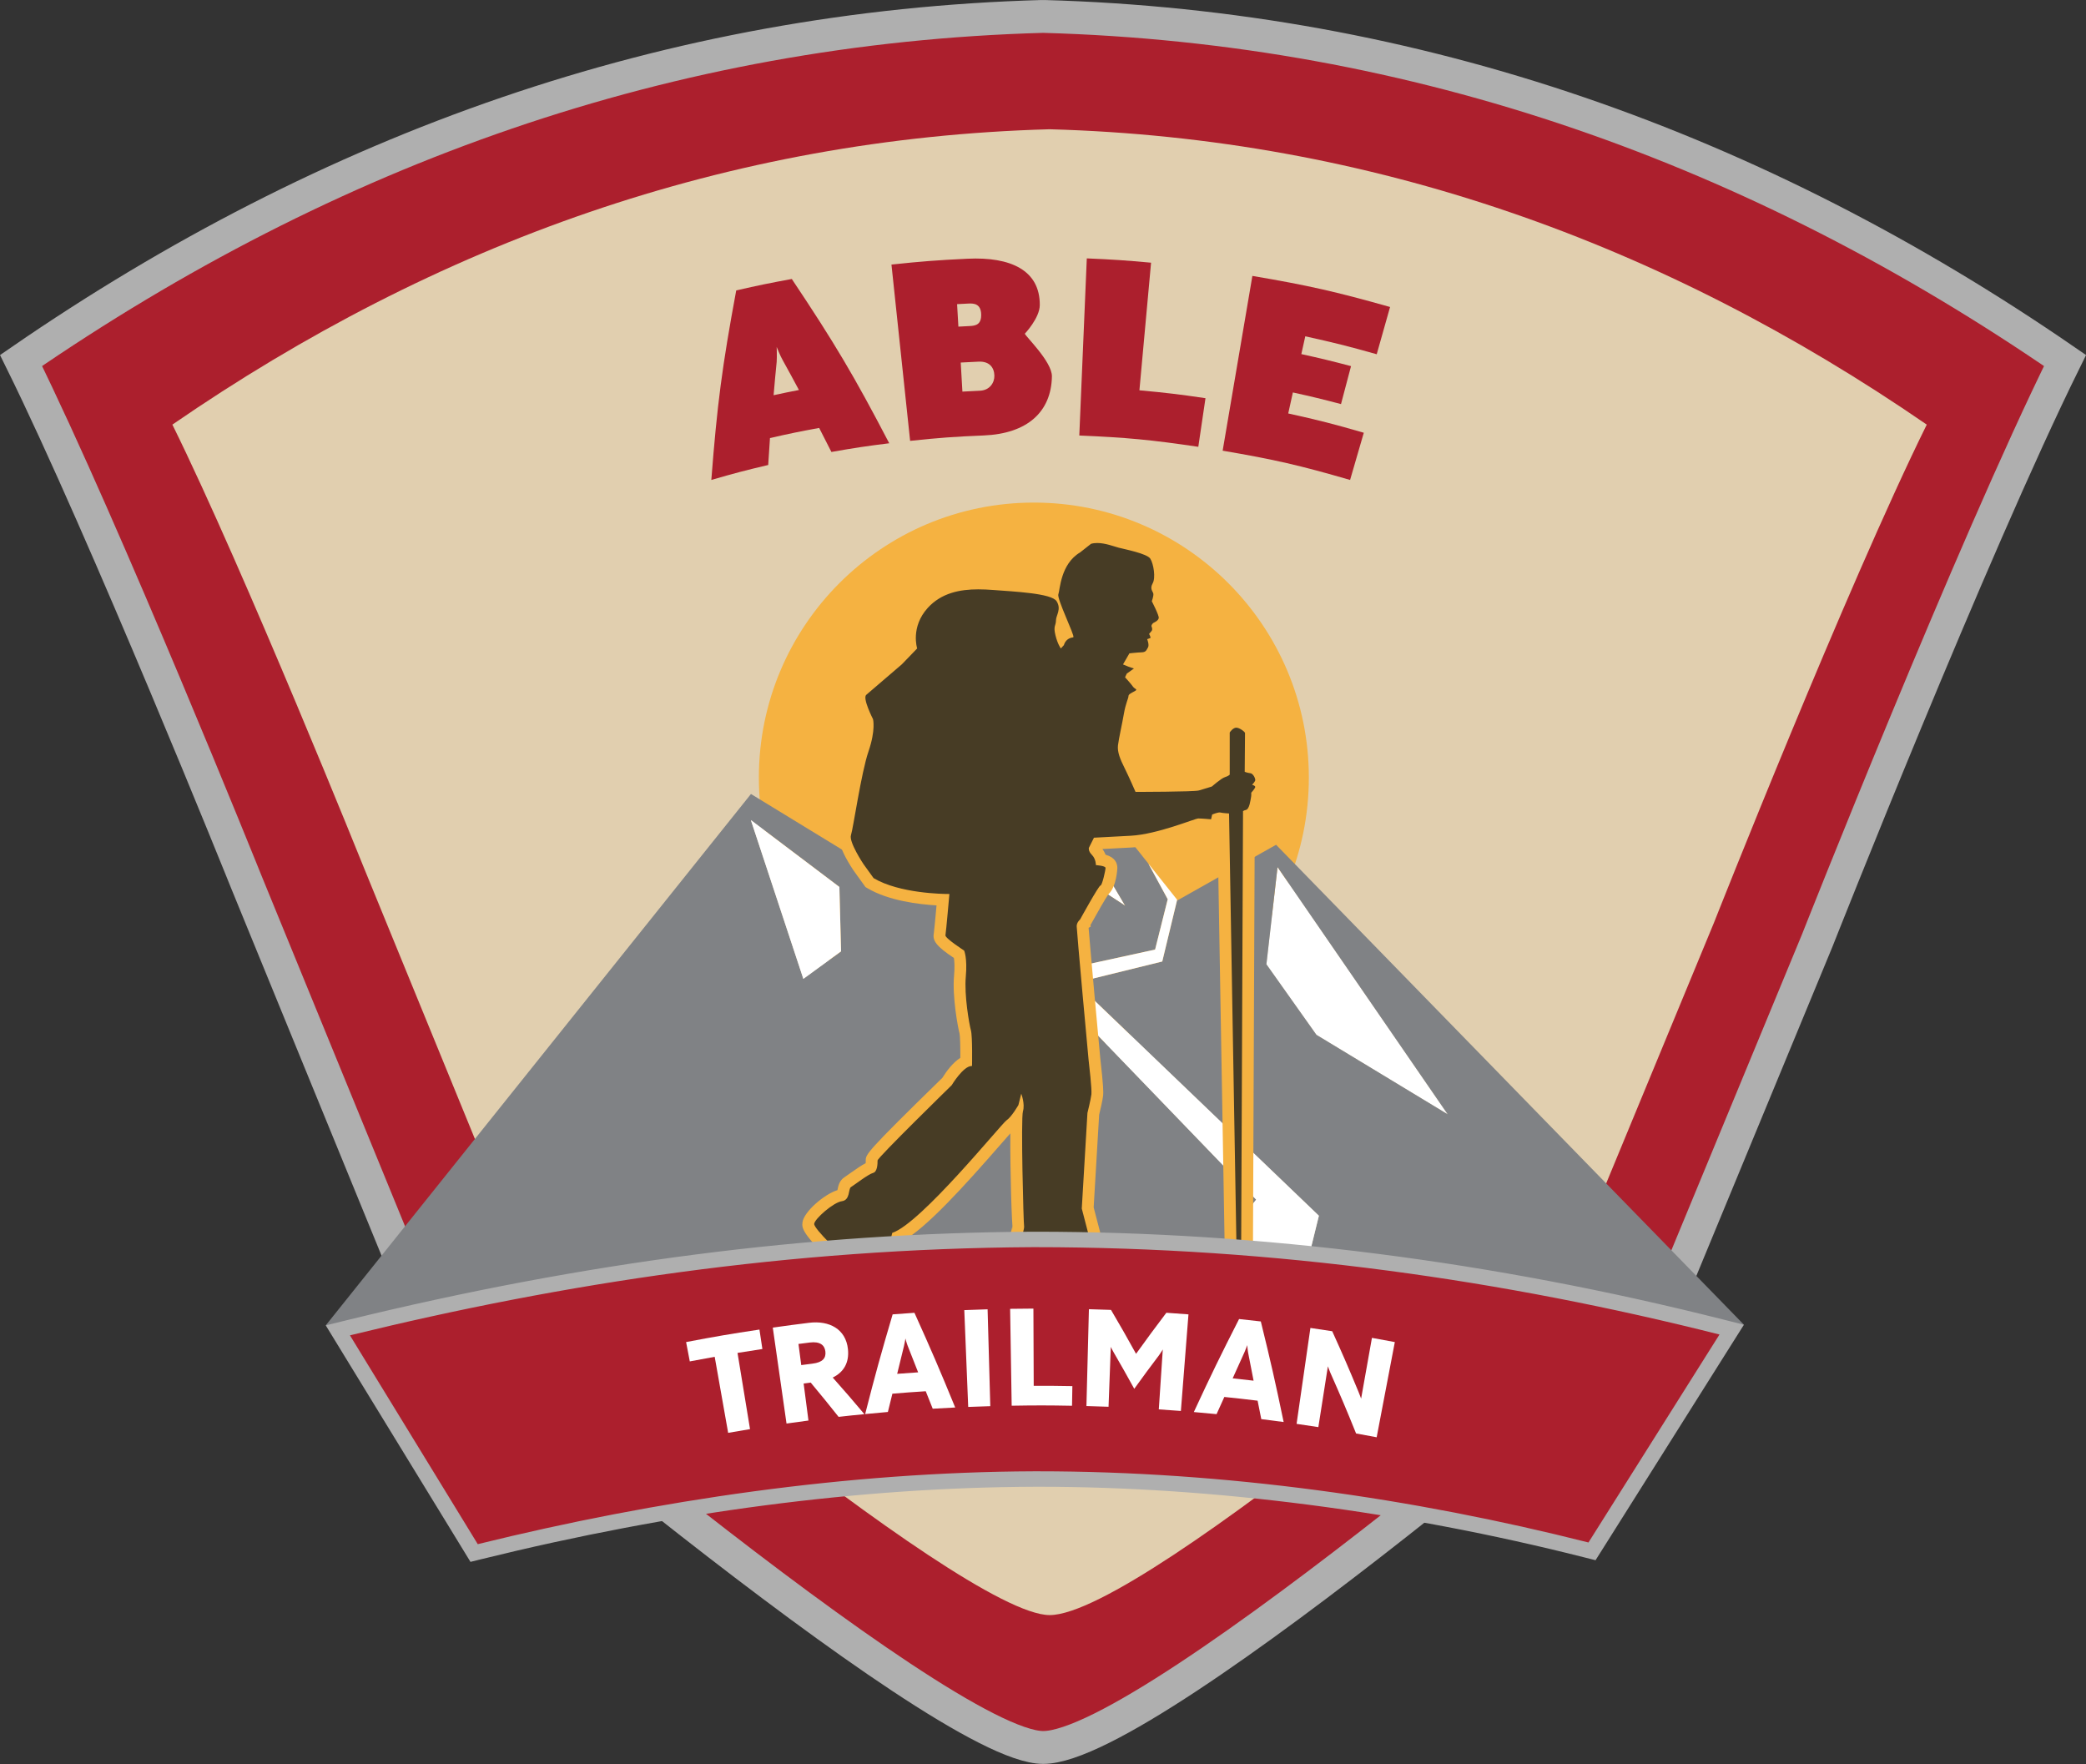 <?xml version="1.0" encoding="UTF-8" standalone="no"?>
<!-- Generator: Gravit.io -->
<svg xmlns="http://www.w3.org/2000/svg" xmlns:xlink="http://www.w3.org/1999/xlink" style="isolation:isolate" viewBox="873.149 484.199 123.701 104.602" width="123.701pt" height="104.602pt">
  <rect x="873.149" y="484.199" width="123.701" height="104.602" fill="#333333" stroke="none"/>
  <switch>
    <g>
      <clipPath id="_clipPath_ICiyNED1YOsqPYDEAXrRPW5u6KiVao9B">
        <path d=" M 873.149 588.801 L 996.85 588.801 L 996.85 484.199 L 873.149 484.199 L 873.149 588.801 Z " fill="rgb(255,255,255)"></path>
      </clipPath>
      <g clip-path="url(#_clipPath_ICiyNED1YOsqPYDEAXrRPW5u6KiVao9B)">
        <path d=" M 946.443 532.143 L 946.443 532.167 C 946.469 532.176 946.493 532.186 946.52 532.195 C 946.52 532.195 946.492 532.177 946.443 532.143 Z " fill="rgb(0,108,135)"></path>
        <path d=" M 952.571 557.328 L 938.161 543.511 L 943.283 542.251 L 944.166 538.593 L 942.458 536.444 L 943.607 538.559 L 942.857 541.544 L 935.999 543.042 L 948.85 556.371 L 942.662 564.25 L 950.865 564.25 L 952.571 557.328 Z " fill="rgb(255,255,255)"></path>
        <path d=" M 971.665 530.142 L 971.665 530.171 C 971.696 530.182 971.724 530.192 971.755 530.204 C 971.755 530.204 971.722 530.182 971.665 530.142 Z " fill="rgb(0,108,135)"></path>
        <path d=" M 935.012 485.176 L 935.012 485.176 L 935 485.176 L 934.988 485.176 C 912.786 485.791 892.627 493.029 874.396 505.58 C 879.368 515.65 887.755 536.501 887.755 536.501 L 897.864 561.194 C 897.864 561.194 928.836 587.823 935.009 587.823 C 941.552 587.822 972.135 561.194 972.135 561.194 L 980.907 539.98 C 980.907 539.98 990.077 516.763 995.604 505.58 C 977.371 493.032 957.217 485.791 935.012 485.176 Z " fill="rgb(172,31,45)"></path>
      </g>
      <clipPath id="_clipPath_AOWW79YfniyRajKtWMTTNPsAuUlFQHEw">
        <path d=" M 873.15 588.798 L 996.851 588.798 L 996.851 484.203 L 873.15 484.203 L 873.15 588.798 Z " fill="rgb(255,255,255)"></path>
      </clipPath>
      <g clip-path="url(#_clipPath_AOWW79YfniyRajKtWMTTNPsAuUlFQHEw)">
        <path d=" M 935.014 485.173 L 935.014 485.173 L 935.002 485.173 L 934.99 485.173 C 912.788 485.788 892.629 493.026 874.398 505.577 C 879.37 515.647 887.757 536.498 887.757 536.498 L 897.866 561.191 C 897.866 561.191 928.838 587.82 935.011 587.82 C 941.554 587.819 972.137 561.191 972.137 561.191 L 980.909 539.977 C 980.909 539.977 990.079 516.76 995.606 505.577 C 977.373 493.029 957.219 485.788 935.014 485.173 Z " fill="none" stroke-width="1.949" stroke="rgb(175,175,175)" stroke-linejoin="miter" stroke-linecap="butt" stroke-miterlimit="3" style="mix-blend-mode:source-over;"></path>
      </g>
      <clipPath id="_clipPath_1Y03cQA02zaiN51iM5uJOzN0qVAskoQ4">
        <path d=" M 873.149 588.801 L 996.85 588.801 L 996.85 484.199 L 873.149 484.199 L 873.149 588.801 Z " fill="rgb(255,255,255)"></path>
      </clipPath>
      <g clip-path="url(#_clipPath_1Y03cQA02zaiN51iM5uJOzN0qVAskoQ4)">
        <path d=" M 935.4 491.864 L 935.4 491.864 L 935.389 491.864 L 935.379 491.864 C 916.321 492.392 899.018 498.605 883.371 509.378 C 887.639 518.02 894.836 535.918 894.836 535.918 L 903.513 557.114 C 903.513 557.114 930.098 579.97 935.397 579.97 C 941.013 579.969 967.263 557.114 967.263 557.114 L 974.792 538.904 C 974.792 538.904 982.664 518.976 987.407 509.378 C 971.756 498.607 954.458 492.392 935.4 491.864 Z " fill="rgb(225,207,175)"></path>
        <path d=" M 918.15 530.308 C 918.15 521.302 925.451 514.001 934.457 514.001 C 943.463 514.001 950.764 521.302 950.764 530.308 C 950.764 539.314 943.463 546.615 934.457 546.615 C 925.451 546.615 918.15 539.314 918.15 530.308 Z " fill="rgb(245,178,65)"></path>
        <path d=" M 932.846 525.974 L 934.305 534.277 L 939.874 537.908 L 932.846 525.974 Z " fill="rgb(255,255,255)"></path>
        <path d=" M 958.998 550.275 L 948.908 535.616 L 948.247 541.38 L 951.214 545.562 L 958.998 550.275 Z " fill="rgb(255,255,255)"></path>
        <path d=" M 948.908 535.615 L 958.998 550.274 L 951.214 545.562 L 948.248 541.379 L 948.908 535.615 Z  M 936.951 542.473 L 951.36 556.29 L 949.655 563.213 L 976.565 562.752 L 948.822 534.292 L 942.979 537.585 L 942.955 537.555 L 942.072 541.213 L 936.951 542.473 Z " fill="rgb(128,130,133)"></path>
        <path d=" M 932.846 525.974 L 939.874 537.908 L 934.305 534.277 L 932.846 525.974 Z  M 920.788 542.243 L 917.676 532.828 L 922.925 536.793 L 923.026 540.612 L 920.788 542.243 Z  M 934.788 542.004 L 941.647 540.507 L 942.395 537.522 L 941.247 535.407 L 932.343 524.206 L 923.439 534.798 L 917.682 531.281 L 892.465 562.791 L 941.451 563.213 L 947.64 555.334 L 934.788 542.004 Z " fill="rgb(128,130,133)"></path>
        <path d=" M 951.36 556.29 L 936.951 542.474 L 942.072 541.214 L 942.955 537.555 L 941.247 535.406 L 942.396 537.522 L 941.647 540.506 L 934.789 542.004 L 947.64 555.333 L 941.452 563.213 L 949.655 563.213 L 951.36 556.29 Z " fill="rgb(255,255,255)"></path>
        <path d=" M 917.676 532.828 L 920.788 542.243 L 923.025 540.612 L 922.925 536.793 L 917.676 532.828 Z " fill="rgb(255,255,255)"></path>
        <path d=" M 919.579 505.584 C 919.424 505.324 919.207 504.771 919.207 504.771 C 919.207 504.771 919.228 505.364 919.206 505.661 C 919.127 506.45 919.091 506.845 919.024 507.634 C 919.623 507.504 919.924 507.442 920.526 507.325 C 920.153 506.627 919.963 506.278 919.579 505.584 Z  M 922.452 511 C 922.165 510.428 922.021 510.144 921.726 509.575 C 920.555 509.79 919.971 509.909 918.809 510.175 C 918.763 510.814 918.742 511.133 918.704 511.772 C 917.348 512.091 916.673 512.269 915.331 512.659 C 915.677 508.18 915.972 505.924 916.808 501.42 C 918.122 501.12 918.781 500.984 920.103 500.742 C 922.649 504.549 923.806 506.504 925.881 510.484 C 924.506 510.655 923.82 510.758 922.452 511 Z " fill="rgb(172,31,45)"></path>
        <path d=" M 931.186 505.644 C 930.76 505.662 930.547 505.673 930.121 505.697 C 930.161 506.387 930.18 506.731 930.22 507.421 C 930.636 507.397 930.844 507.386 931.26 507.368 C 931.843 507.343 932.129 506.887 932.116 506.466 C 932.103 506 931.831 505.616 931.186 505.644 Z  M 930.582 502.199 C 930.311 502.212 930.175 502.219 929.905 502.234 C 929.935 502.768 929.951 503.035 929.982 503.568 C 930.247 503.553 930.381 503.546 930.646 503.533 C 930.995 503.516 931.357 503.457 931.333 502.826 C 931.309 502.211 930.903 502.183 930.582 502.199 Z  M 931.479 510.021 C 929.733 510.093 928.86 510.157 927.12 510.341 C 926.678 506.158 926.456 504.069 926.013 499.887 C 927.813 499.697 928.716 499.627 930.522 499.541 C 933.094 499.417 934.824 500.234 934.809 502.291 C 934.804 503.057 933.923 503.986 933.923 503.986 C 933.94 504.122 935.544 505.649 935.528 506.52 C 935.491 508.623 934.071 509.915 931.479 510.021 Z " fill="rgb(172,31,45)"></path>
        <path d=" M 937.152 510.024 C 937.331 505.822 937.419 503.723 937.597 499.521 C 939.124 499.585 939.886 499.637 941.408 499.776 C 941.132 502.804 940.993 504.316 940.717 507.343 C 942.287 507.487 943.072 507.58 944.635 507.811 C 944.464 508.964 944.38 509.541 944.209 510.694 C 941.399 510.278 939.983 510.144 937.152 510.024 Z " fill="rgb(172,31,45)"></path>
        <path d=" M 945.653 510.924 C 946.359 506.778 946.71 504.706 947.416 500.56 C 950.709 501.12 952.347 501.489 955.581 502.403 C 955.264 503.525 955.106 504.084 954.789 505.205 C 953.104 504.729 952.256 504.517 950.553 504.141 C 950.46 504.563 950.413 504.773 950.319 505.196 C 951.501 505.457 952.091 505.6 953.266 505.91 C 953.028 506.811 952.909 507.26 952.671 508.161 C 951.534 507.86 950.963 507.723 949.817 507.47 C 949.707 507.968 949.652 508.217 949.542 508.716 C 951.345 509.114 952.242 509.343 954.023 509.86 C 953.698 510.979 953.535 511.539 953.21 512.659 C 950.218 511.79 948.703 511.442 945.653 510.924 Z " fill="rgb(172,31,45)"></path>
        <path d=" M 936.112 521.107 C 936.1 521.214 936.077 521.292 936.059 521.353 C 936.029 521.45 936.01 521.514 936.08 521.796 C 936.094 521.853 936.109 521.905 936.124 521.954 C 936.196 521.874 936.282 521.808 936.378 521.757 C 936.307 521.572 936.201 521.32 936.116 521.116 C 936.115 521.113 936.113 521.11 936.112 521.107 Z  M 935.601 562.591 C 934.597 562.591 934.031 562.433 933.765 562.079 C 933.259 561.403 933.574 560.2 933.725 559.738 L 933.328 559.142 L 933.576 558.324 L 933.342 557.687 L 933.375 557.575 C 933.456 557.306 933.529 557.007 933.532 556.934 L 933.534 556.934 C 933.468 556.28 933.373 552.058 933.43 550.521 C 933.305 550.681 933.166 550.832 933.032 550.922 C 932.968 550.978 932.591 551.411 932.191 551.868 C 929.9 554.492 927.619 556.981 926.356 557.565 C 926.097 558.638 926.302 559.07 926.407 559.209 C 927.012 560.012 927.544 560.855 927.137 561.353 C 926.928 561.607 926.575 561.753 926.166 561.753 C 925.654 561.753 925.118 561.531 924.656 561.125 C 923.89 560.454 923.092 559.219 922.937 558.974 C 921.032 557.205 921.065 556.898 921.084 556.732 C 921.145 556.192 922.445 555.159 923.029 555.082 C 923.08 555.075 923.109 555.059 923.163 554.79 C 923.197 554.618 923.24 554.404 923.432 554.289 C 923.475 554.263 923.569 554.196 923.687 554.111 C 924.274 553.692 924.614 553.469 924.832 553.412 C 924.831 553.413 924.83 553.413 924.829 553.413 C 924.799 553.413 924.839 553.318 924.839 553.012 C 924.839 552.83 924.839 552.697 929.308 548.332 C 929.483 548.046 929.94 547.365 930.445 547.137 C 930.454 546.372 930.436 545.568 930.387 545.389 C 930.294 545.046 929.965 543.279 930.074 542.078 C 930.139 541.36 930.068 540.954 930.027 540.791 C 928.793 539.981 928.833 539.783 928.872 539.591 C 928.893 539.474 928.992 538.399 929.068 537.554 C 928.146 537.525 926.117 537.367 924.776 536.573 L 924.713 536.536 L 924.066 535.639 C 923.698 535.086 923.116 534.103 923.28 533.611 C 923.32 533.494 923.421 532.921 923.52 532.367 C 923.735 531.154 924.03 529.494 924.32 528.644 C 924.659 527.657 924.606 527.093 924.586 526.96 C 923.852 525.512 924.17 525.24 924.29 525.137 L 926.404 523.326 L 927.153 522.546 C 927.07 522.095 926.998 521.008 927.91 520.008 C 928.9 518.922 930.237 518.796 931.157 518.796 C 931.466 518.796 931.772 518.813 932.067 518.835 L 932.528 518.869 C 934.062 518.977 935.033 519.083 935.589 519.297 C 935.598 519.256 935.607 519.196 935.62 519.123 C 935.713 518.578 935.932 517.302 937.018 516.657 L 937.685 516.13 L 937.75 516.111 C 937.892 516.07 938.047 516.049 938.215 516.049 C 938.644 516.049 939.065 516.181 939.373 516.277 C 939.448 516.301 939.515 516.322 939.571 516.336 C 939.626 516.351 939.71 516.371 939.812 516.394 C 940.858 516.637 941.462 516.828 941.66 517.143 C 941.904 517.532 942.076 518.49 941.805 518.967 C 941.762 519.043 941.763 519.045 941.808 519.134 C 941.838 519.193 941.879 519.274 941.891 519.375 C 941.907 519.513 941.869 519.689 941.829 519.823 C 942.248 520.644 942.221 520.815 942.208 520.899 C 942.179 521.095 942.046 521.261 941.813 521.391 C 941.837 521.535 941.822 521.696 941.72 521.824 C 941.714 521.832 941.706 521.841 941.699 521.85 C 941.74 521.981 941.728 522.063 941.706 522.131 L 941.658 522.275 L 941.594 522.308 C 941.616 522.462 941.609 522.635 941.522 522.78 L 941.486 522.841 C 941.408 522.982 941.277 523.218 940.862 523.23 C 940.716 523.235 940.493 523.255 940.338 523.271 L 940.248 523.425 C 940.33 523.454 940.409 523.479 940.486 523.5 L 941.193 523.694 L 940.307 524.33 C 940.424 524.463 940.561 524.625 940.625 524.721 C 940.723 524.785 940.89 524.899 940.879 525.119 C 940.868 525.349 940.668 525.457 940.603 525.492 C 940.603 525.492 940.441 525.578 940.404 525.6 C 940.39 525.667 940.366 525.739 940.335 525.831 C 940.278 526.003 940.2 526.237 940.144 526.569 C 940.1 526.823 940.037 527.133 939.976 527.436 C 939.898 527.828 939.821 528.208 939.793 528.432 C 939.757 528.725 939.9 529.086 940.145 529.574 C 940.324 529.933 940.579 530.502 940.714 530.807 C 942.281 530.804 943.945 530.777 944.156 530.734 C 944.378 530.672 944.702 530.57 944.841 530.526 C 945.048 530.347 945.447 530.022 945.684 529.95 C 945.698 529.945 945.711 529.941 945.722 529.937 L 945.722 527.53 L 945.779 527.443 C 945.846 527.339 946.095 526.999 946.458 526.999 C 946.77 526.999 947.328 527.336 947.328 527.667 C 947.328 527.72 947.317 529.103 947.314 529.698 C 947.319 529.699 947.324 529.7 947.33 529.701 C 947.507 529.719 947.67 529.831 947.791 530.018 C 947.84 530.093 947.992 530.357 947.914 530.595 C 947.905 530.619 947.896 530.644 947.883 530.668 L 947.957 530.799 L 947.914 530.998 C 947.878 531.103 947.79 531.227 947.7 531.334 C 947.698 531.406 947.691 531.495 947.67 531.585 L 947.656 531.664 C 947.609 531.941 947.532 532.387 947.209 532.535 L 947.097 558.998 L 946.137 558.998 L 945.688 532.76 C 945.586 532.749 945.486 532.735 945.423 532.717 C 945.428 532.723 945.387 532.739 945.33 532.759 L 945.237 533.159 L 944.933 533.131 C 944.932 533.131 944.402 533.082 944.21 533.082 C 944.17 533.094 943.992 533.158 943.742 533.244 C 942.929 533.523 941.417 534.042 940.219 534.106 C 939.147 534.162 938.53 534.195 938.242 534.211 L 938.074 534.549 C 938.085 534.571 938.106 534.605 938.151 534.649 C 938.315 534.813 938.399 535.013 938.442 535.179 C 938.722 535.222 939.058 535.335 939.058 535.668 C 939.058 535.679 938.987 536.662 938.633 536.968 L 938.633 536.969 C 938.515 537.101 937.967 538.05 937.505 538.891 L 937.473 538.949 L 937.421 538.992 C 937.398 539.012 937.347 539.077 937.347 539.123 C 937.354 539.399 938.002 546.572 938.049 547.004 C 938.192 548.266 938.242 548.902 938.218 549.126 C 938.181 549.443 937.995 550.194 937.974 550.279 L 937.651 555.829 L 938.458 558.927 C 938.607 559.102 939.258 559.757 940.667 559.808 C 941.363 559.879 941.906 560.289 942.044 560.828 C 942.148 561.24 941.991 561.638 941.624 561.889 C 941.037 562.29 939.711 562.365 938.403 562.406 L 938.054 562.419 C 937.93 562.425 937.739 562.444 937.506 562.467 C 936.982 562.519 936.265 562.591 935.601 562.591 Z " fill="rgb(71,60,37)"></path>
        <path d=" M 938.215 515.699 L 938.215 515.699 C 938.015 515.699 937.826 515.724 937.654 515.774 L 937.523 515.813 L 937.416 515.896 L 936.798 516.382 C 935.737 517.036 935.437 518.193 935.313 518.85 C 934.696 518.697 933.807 518.608 932.553 518.519 L 932.093 518.486 C 931.736 518.459 931.438 518.446 931.157 518.446 C 929.612 518.446 928.465 518.879 927.652 519.772 C 926.749 520.761 926.714 521.838 926.784 522.425 L 926.151 523.081 L 924.063 524.871 C 923.746 525.142 923.524 525.616 924.248 527.066 C 924.26 527.208 924.274 527.701 923.99 528.53 C 923.691 529.405 923.393 531.082 923.175 532.306 C 923.085 532.812 922.984 533.384 922.947 533.504 C 922.888 533.68 922.706 534.229 923.768 535.821 L 924.387 536.68 L 924.472 536.799 L 924.598 536.873 C 925.85 537.615 927.652 537.827 928.686 537.887 C 928.618 538.646 928.545 539.419 928.526 539.538 C 928.435 539.988 928.694 540.323 929.716 541.004 C 929.743 541.18 929.773 541.518 929.726 542.046 C 929.612 543.294 929.953 545.125 930.05 545.48 C 930.085 545.637 930.1 546.283 930.097 546.928 C 929.645 547.216 929.269 547.73 929.033 548.111 C 924.489 552.55 924.489 552.649 924.489 553.012 C 924.489 553.081 924.487 553.133 924.484 553.174 C 924.25 553.29 923.945 553.497 923.483 553.826 C 923.378 553.903 923.293 553.963 923.25 553.991 C 922.928 554.183 922.86 554.521 922.82 554.72 C 922.817 554.737 922.813 554.756 922.809 554.773 C 922.049 555.002 920.809 556.05 920.736 556.691 C 920.703 556.995 920.665 557.338 922.666 559.2 C 922.874 559.525 923.66 560.717 924.425 561.388 C 924.952 561.849 925.57 562.103 926.166 562.103 C 926.68 562.103 927.132 561.91 927.407 561.575 C 928.043 560.797 927.181 559.655 926.718 559.04 L 926.687 559 C 926.601 558.884 926.513 558.511 926.661 557.8 C 928.08 557.03 930.378 554.476 932.455 552.097 C 932.676 551.844 932.901 551.586 933.063 551.405 C 933.045 553.48 933.146 556.918 933.214 557.125 C 933.173 557.002 933.183 556.91 933.183 556.907 C 933.174 556.989 933.1 557.274 933.04 557.474 L 932.974 557.698 L 933.054 557.916 L 933.207 558.334 L 933.041 558.881 L 932.945 559.198 L 933.128 559.472 L 933.341 559.793 C 933.163 560.399 932.935 561.553 933.485 562.288 C 933.823 562.739 934.476 562.94 935.601 562.94 C 936.282 562.94 937.01 562.868 937.541 562.815 C 937.766 562.793 937.951 562.773 938.071 562.769 C 938.163 562.765 938.28 562.759 938.415 562.756 C 939.774 562.713 941.157 562.631 941.821 562.178 C 942.308 561.843 942.523 561.293 942.383 560.741 C 942.21 560.062 941.544 559.547 940.727 559.461 L 940.704 559.459 L 940.68 559.459 C 939.539 559.416 938.963 558.944 938.774 558.754 L 938.004 555.795 L 938.329 550.299 C 938.385 550.071 938.532 549.461 938.565 549.164 C 938.586 548.977 938.581 548.587 938.404 547.026 L 938.397 546.962 C 938.355 546.584 937.778 540.191 937.704 539.218 L 937.835 539.142 L 937.812 539.058 C 938.216 538.322 938.722 537.443 938.88 537.222 C 939.37 536.776 939.408 535.681 939.408 535.667 C 939.408 535.38 939.274 535.041 938.713 534.884 C 938.668 534.772 938.607 534.656 938.523 534.545 C 938.867 534.527 939.419 534.497 940.238 534.454 C 941.485 534.388 943.027 533.858 943.855 533.574 C 944.013 533.521 944.188 533.46 944.276 533.433 C 944.43 533.439 944.717 533.462 944.902 533.479 L 945.351 533.521 L 945.782 558.659 L 945.794 559.347 L 946.481 559.347 L 946.749 559.347 L 947.445 559.347 L 947.448 558.651 L 947.558 532.722 C 947.877 532.448 947.957 531.98 948.001 531.723 L 948.013 531.66 C 948.028 531.591 948.038 531.525 948.044 531.465 C 948.19 531.271 948.229 531.158 948.244 531.113 C 948.293 530.966 948.297 530.81 948.257 530.665 C 948.355 530.301 948.171 529.96 948.085 529.827 C 947.971 529.651 947.827 529.519 947.665 529.438 C 947.67 528.773 947.678 527.712 947.678 527.667 C 947.678 527.068 946.886 526.649 946.458 526.649 C 945.919 526.649 945.578 527.11 945.486 527.252 L 945.373 527.425 L 945.373 527.633 L 945.373 529.705 C 945.181 529.807 944.945 529.977 944.667 530.213 C 944.517 530.261 944.27 530.337 944.081 530.391 C 943.801 530.428 942.352 530.452 940.941 530.456 C 940.8 530.14 940.606 529.713 940.458 529.417 C 940.277 529.056 940.113 528.691 940.14 528.473 C 940.166 528.271 940.244 527.882 940.319 527.505 C 940.381 527.198 940.444 526.884 940.488 526.627 C 940.54 526.322 940.614 526.102 940.668 525.941 C 940.68 525.904 940.691 525.869 940.702 525.835 L 940.768 525.8 C 941.132 525.604 941.219 525.33 941.229 525.136 C 941.238 524.949 941.183 524.682 940.872 524.465 C 940.855 524.441 940.837 524.418 940.818 524.393 L 941.993 523.549 L 941.456 523.402 C 941.648 523.271 941.743 523.098 941.792 523.01 L 941.818 522.965 C 941.912 522.81 941.949 522.643 941.954 522.483 L 942.039 522.24 C 942.074 522.132 942.081 522.025 942.071 521.924 C 942.133 521.81 942.163 521.689 942.171 521.57 C 942.436 521.362 942.528 521.128 942.555 520.948 C 942.577 520.803 942.608 520.604 942.202 519.783 C 942.236 519.636 942.255 519.477 942.239 519.334 C 942.225 519.216 942.189 519.12 942.156 519.047 C 942.436 518.419 942.233 517.397 941.956 516.956 C 941.692 516.535 941.08 516.328 939.891 516.053 C 939.794 516.03 939.713 516.012 939.66 515.998 C 939.61 515.984 939.548 515.965 939.478 515.943 C 939.167 515.846 938.698 515.699 938.215 515.699 Z  M 938.215 516.398 C 938.699 516.398 939.214 516.604 939.481 516.674 C 939.819 516.763 941.173 517.023 941.364 517.328 C 941.556 517.634 941.691 518.459 941.502 518.793 C 941.312 519.128 941.528 519.275 941.544 519.415 C 941.56 519.556 941.452 519.852 941.452 519.852 C 941.452 519.852 941.888 520.687 941.863 520.845 C 941.839 521.005 941.602 521.108 941.558 521.129 C 941.512 521.15 941.403 521.275 941.438 521.351 C 941.473 521.427 941.493 521.549 941.446 521.606 C 941.399 521.664 941.291 521.789 941.291 521.789 C 941.291 521.789 941.411 522.01 941.366 522.031 C 941.32 522.053 941.177 522.101 941.177 522.101 C 941.177 522.101 941.317 522.443 941.223 522.597 C 941.127 522.752 941.11 522.872 940.853 522.88 C 940.599 522.888 940.124 522.941 940.124 522.941 L 939.744 523.598 C 939.953 523.691 940.168 523.775 940.394 523.837 L 939.966 524.144 L 939.866 524.361 C 939.866 524.361 940.234 524.764 940.335 524.915 C 940.437 525.066 940.655 525.066 940.437 525.184 C 940.219 525.301 940.067 525.368 940.067 525.485 C 940.067 525.604 939.899 525.922 939.799 526.509 C 939.698 527.096 939.496 527.985 939.446 528.388 C 939.397 528.79 939.58 529.226 939.832 529.73 C 940.084 530.233 940.486 531.156 940.486 531.156 C 940.486 531.156 943.942 531.156 944.243 531.072 C 944.546 530.987 945.016 530.836 945.016 530.836 C 945.016 530.836 945.569 530.35 945.787 530.283 C 946.005 530.216 946.072 530.132 946.072 530.132 L 946.072 527.633 C 946.072 527.633 946.257 527.348 946.458 527.348 C 946.659 527.348 946.979 527.599 946.979 527.667 C 946.979 527.733 946.961 529.965 946.961 529.965 C 946.961 529.965 947.129 530.032 947.297 530.049 C 947.464 530.065 947.616 530.383 947.582 530.485 C 947.548 530.585 947.398 530.736 947.398 530.736 C 947.398 530.736 947.616 530.787 947.582 530.887 C 947.548 530.987 947.347 531.206 947.347 531.206 C 947.347 531.206 947.364 531.356 947.33 531.508 C 947.297 531.658 947.247 532.178 947.028 532.229 C 946.81 532.279 946.861 532.346 946.861 532.346 L 946.749 558.647 L 946.481 558.647 L 946.032 532.437 C 946.032 532.437 945.637 532.413 945.519 532.38 C 945.507 532.377 945.493 532.375 945.476 532.375 C 945.33 532.375 945.032 532.498 945.032 532.498 L 944.966 532.782 C 944.966 532.782 944.412 532.732 944.211 532.732 C 944.008 532.732 941.795 533.672 940.201 533.757 C 938.609 533.84 938.021 533.873 938.021 533.873 L 937.719 534.476 C 937.719 534.476 937.669 534.661 937.904 534.896 C 938.138 535.132 938.138 535.5 938.138 535.5 C 938.138 535.5 938.708 535.533 938.708 535.667 C 938.708 535.801 938.508 536.708 938.408 536.708 C 938.305 536.708 937.199 538.721 937.199 538.721 C 937.199 538.721 936.997 538.888 936.997 539.123 C 936.997 539.358 937.669 546.739 937.702 547.04 C 937.736 547.343 937.904 548.785 937.87 549.087 C 937.836 549.39 937.635 550.194 937.635 550.194 L 937.299 555.864 L 938.138 559.084 C 938.138 559.084 938.843 560.091 940.655 560.157 C 941.627 560.258 942.063 561.163 941.426 561.601 C 940.789 562.036 938.742 562.036 938.038 562.069 C 937.634 562.09 936.549 562.241 935.601 562.241 C 934.893 562.241 934.26 562.157 934.045 561.868 C 933.542 561.198 934.112 559.689 934.112 559.689 L 933.71 559.084 L 933.944 558.313 L 933.71 557.675 C 933.71 557.675 933.911 557.004 933.878 556.903 C 933.844 556.804 933.678 550.53 933.811 550.094 C 933.944 549.657 933.71 549.053 933.71 549.053 L 933.542 549.724 C 933.542 549.724 933.139 550.429 932.837 550.631 C 932.536 550.832 927.772 556.737 926.061 557.306 C 925.726 558.549 925.926 559.151 926.128 559.42 C 926.329 559.689 927.168 560.761 926.866 561.131 C 926.729 561.299 926.477 561.403 926.166 561.403 C 925.789 561.403 925.328 561.248 924.886 560.862 C 924.081 560.157 923.209 558.75 923.209 558.75 C 923.209 558.75 921.398 557.071 921.431 556.769 C 921.465 556.467 922.572 555.495 923.075 555.427 C 923.578 555.359 923.444 554.689 923.612 554.59 C 923.779 554.489 924.651 553.817 924.92 553.752 C 925.189 553.683 925.189 553.181 925.189 553.012 C 925.189 552.844 929.584 548.55 929.584 548.55 C 929.584 548.55 930.268 547.41 930.769 547.41 C 930.777 547.41 930.784 547.41 930.791 547.41 C 930.791 547.41 930.825 545.664 930.725 545.296 C 930.624 544.927 930.322 543.216 930.422 542.109 C 930.522 541.002 930.322 540.565 930.322 540.565 C 930.322 540.565 929.181 539.827 929.215 539.66 C 929.248 539.493 929.449 537.21 929.449 537.21 C 929.449 537.21 929.437 537.211 929.414 537.211 C 929.081 537.211 926.49 537.181 924.954 536.271 L 924.35 535.433 C 924.35 535.433 923.477 534.124 923.612 533.722 C 923.746 533.32 924.216 530.032 924.651 528.757 C 925.089 527.482 924.92 526.845 924.92 526.845 C 924.92 526.845 924.283 525.604 924.518 525.402 C 924.752 525.201 926.631 523.59 926.631 523.59 L 927.537 522.651 C 927.537 522.651 927.129 521.383 928.168 520.243 C 928.981 519.352 930.088 519.146 931.157 519.146 C 931.457 519.146 931.754 519.161 932.04 519.183 C 933.281 519.279 935.502 519.377 935.804 519.847 C 936.106 520.317 935.773 520.685 935.77 520.973 C 935.767 521.327 935.595 521.293 935.741 521.88 C 935.869 522.396 936.047 522.636 936.056 522.647 C 936.06 522.644 936.067 522.639 936.072 522.636 C 936.093 522.612 936.152 522.544 936.239 522.453 C 936.28 522.312 936.407 522.035 936.784 521.993 C 936.789 521.989 936.795 521.985 936.8 521.982 C 936.895 521.897 935.814 519.705 935.91 519.442 C 936.008 519.175 936.037 517.646 937.197 516.958 L 937.848 516.446 C 937.965 516.412 938.089 516.398 938.215 516.398 Z " fill="rgb(245,178,65)"></path>
        <path d=" M 893.183 563.086 L 893.792 562.937 C 907.897 559.481 921.174 557.767 934.384 557.696 L 934.52 557.696 C 947.883 557.696 961.579 559.442 975.227 562.887 L 975.84 563.043 L 967.555 576.191 L 967.232 576.109 C 956.37 573.357 945.13 571.901 934.727 571.901 L 934.466 571.903 C 924.086 571.94 913.024 573.39 901.589 576.209 L 901.264 576.289 L 893.183 563.086 Z " fill="rgb(172,31,45)"></path>
        <path d=" M 934.521 557.237 L 934.386 557.237 C 921.136 557.308 907.823 559.027 893.684 562.492 L 892.466 562.791 L 893.12 563.86 L 893.886 565.113 L 899.872 574.891 L 900.699 576.243 L 901.048 576.815 L 901.7 576.654 C 913.099 573.843 924.124 572.399 934.469 572.361 L 934.727 572.36 C 945.093 572.36 956.294 573.81 967.121 576.554 L 967.766 576.717 L 968.121 576.154 L 968.969 574.808 L 975.105 565.068 L 975.891 563.821 L 976.565 562.753 L 975.341 562.444 C 961.655 558.989 947.922 557.237 934.521 557.237 Z  M 934.521 558.153 C 948.796 558.153 962.38 560.117 975.116 563.333 L 974.329 564.58 L 968.194 574.32 L 967.346 575.665 C 956.92 573.024 945.728 571.444 934.727 571.444 L 934.466 571.444 C 923.417 571.485 912.105 573.145 901.48 575.765 L 900.653 574.412 L 894.668 564.636 L 893.902 563.382 C 906.553 560.282 919.974 558.232 934.387 558.153 L 934.521 558.153 Z " fill="rgb(175,175,175)"></path>
        <path d=" M 916.884 564.424 C 917.181 566.232 917.329 567.135 917.626 568.943 C 917.107 569.029 916.848 569.073 916.329 569.164 C 916.01 567.36 915.851 566.458 915.531 564.655 C 914.94 564.76 914.644 564.814 914.054 564.927 C 913.966 564.469 913.923 564.239 913.835 563.781 C 915.571 563.45 916.441 563.302 918.185 563.039 C 918.254 563.501 918.289 563.732 918.359 564.193 C 917.768 564.282 917.473 564.327 916.884 564.424 Z " fill="rgb(255,255,255)"></path>
        <path d=" M 921.174 563.807 C 920.904 563.841 920.768 563.858 920.499 563.893 C 920.564 564.394 920.598 564.645 920.663 565.146 C 920.93 565.111 921.063 565.094 921.33 565.06 C 921.923 564.987 922.141 564.74 922.095 564.341 C 922.05 563.957 921.773 563.734 921.174 563.807 Z  M 922.879 568.216 C 922.227 567.398 921.897 566.991 921.224 566.183 C 921.056 566.204 920.973 566.216 920.805 566.237 C 920.92 567.116 920.977 567.555 921.091 568.434 C 920.57 568.502 920.31 568.538 919.79 568.612 C 919.464 566.337 919.302 565.199 918.976 562.924 C 919.835 562.801 920.266 562.745 921.126 562.638 C 922.328 562.49 923.308 563.01 923.433 564.202 C 923.517 565.01 923.174 565.572 922.53 565.885 C 923.294 566.746 923.67 567.181 924.407 568.056 C 923.795 568.115 923.489 568.147 922.879 568.216 Z " fill="rgb(255,255,255)"></path>
        <path d=" M 926.976 564.005 C 926.912 563.845 926.841 563.57 926.841 563.57 C 926.841 563.57 926.801 563.845 926.754 564.022 C 926.59 564.679 926.51 565.007 926.352 565.665 C 926.85 565.626 927.097 565.608 927.595 565.576 C 927.35 564.946 927.226 564.632 926.976 564.005 Z  M 928.46 567.733 C 928.296 567.317 928.213 567.111 928.046 566.697 C 927.254 566.747 926.859 566.776 926.068 566.842 C 925.96 567.275 925.906 567.492 925.801 567.926 C 925.261 567.972 924.992 567.997 924.453 568.051 C 925.059 565.681 925.386 564.498 926.083 562.138 C 926.6 562.096 926.859 562.079 927.376 562.045 C 928.386 564.281 928.869 565.404 929.793 567.661 C 929.259 567.686 928.993 567.7 928.46 567.733 Z " fill="rgb(255,255,255)"></path>
        <path d=" M 930.564 567.627 C 930.471 565.33 930.425 564.182 930.332 561.886 C 930.885 561.864 931.161 561.854 931.714 561.838 C 931.779 564.136 931.809 565.285 931.874 567.582 C 931.35 567.596 931.088 567.605 930.564 567.627 Z " fill="rgb(255,255,255)"></path>
        <path d=" M 933.142 567.555 C 933.105 565.257 933.087 564.107 933.05 561.81 C 933.602 561.8 933.878 561.797 934.431 561.796 C 934.438 563.627 934.442 564.544 934.449 566.376 C 935.366 566.372 935.825 566.377 936.741 566.393 C 936.733 566.859 936.729 567.091 936.721 567.558 C 935.289 567.531 934.574 567.531 933.142 567.555 Z " fill="rgb(255,255,255)"></path>
        <path d=" M 941.867 567.772 C 941.962 566.35 942.008 565.64 942.103 564.218 C 942.103 564.218 942.014 564.377 941.884 564.557 C 941.284 565.351 940.99 565.75 940.411 566.552 C 939.935 565.689 939.692 565.258 939.195 564.4 C 939.091 564.224 939.02 564.066 939.02 564.066 C 938.966 565.487 938.94 566.196 938.886 567.617 C 938.361 567.597 938.099 567.589 937.575 567.575 C 937.635 565.278 937.664 564.128 937.722 561.832 C 938.247 561.845 938.509 561.853 939.033 561.873 C 939.643 562.911 939.94 563.432 940.518 564.478 C 941.223 563.499 941.582 563.011 942.314 562.043 C 942.839 562.079 943.101 562.098 943.626 562.139 C 943.447 564.43 943.357 565.576 943.176 567.866 C 942.652 567.825 942.391 567.807 941.867 567.772 Z " fill="rgb(255,255,255)"></path>
        <path d=" M 947.164 564.413 C 947.131 564.244 947.112 563.961 947.112 563.961 C 947.112 563.961 947.023 564.223 946.944 564.389 C 946.662 565.005 946.523 565.315 946.247 565.932 C 946.743 565.985 946.991 566.013 947.487 566.07 C 947.361 565.408 947.296 565.076 947.164 564.413 Z  M 947.944 568.35 C 947.858 567.912 947.814 567.694 947.726 567.257 C 946.937 567.161 946.542 567.117 945.753 567.036 C 945.567 567.443 945.476 567.648 945.292 568.055 C 944.754 568.001 944.483 567.976 943.944 567.93 C 944.973 565.712 945.511 564.607 946.627 562.415 C 947.143 562.469 947.4 562.498 947.916 562.558 C 948.503 564.94 948.773 566.134 949.27 568.522 C 948.74 568.45 948.475 568.415 947.944 568.35 Z " fill="rgb(255,255,255)"></path>
        <path d=" M 953.565 569.2 C 952.98 567.751 952.673 567.03 952.035 565.588 C 951.972 565.445 951.894 565.217 951.894 565.217 C 951.668 566.659 951.554 567.382 951.328 568.824 C 950.812 568.744 950.554 568.706 950.037 568.631 C 950.365 566.356 950.53 565.219 950.857 562.944 C 951.375 563.018 951.633 563.057 952.15 563.138 C 952.804 564.579 953.117 565.302 953.717 566.752 C 953.785 566.914 953.864 567.136 953.864 567.136 C 954.12 565.695 954.25 564.973 954.506 563.532 C 955.05 563.628 955.321 563.679 955.863 563.781 C 955.432 566.04 955.217 567.168 954.786 569.426 C 954.297 569.333 954.054 569.287 953.565 569.2 Z " fill="rgb(255,255,255)"></path>
      </g>
    </g>
  </switch>
</svg>
